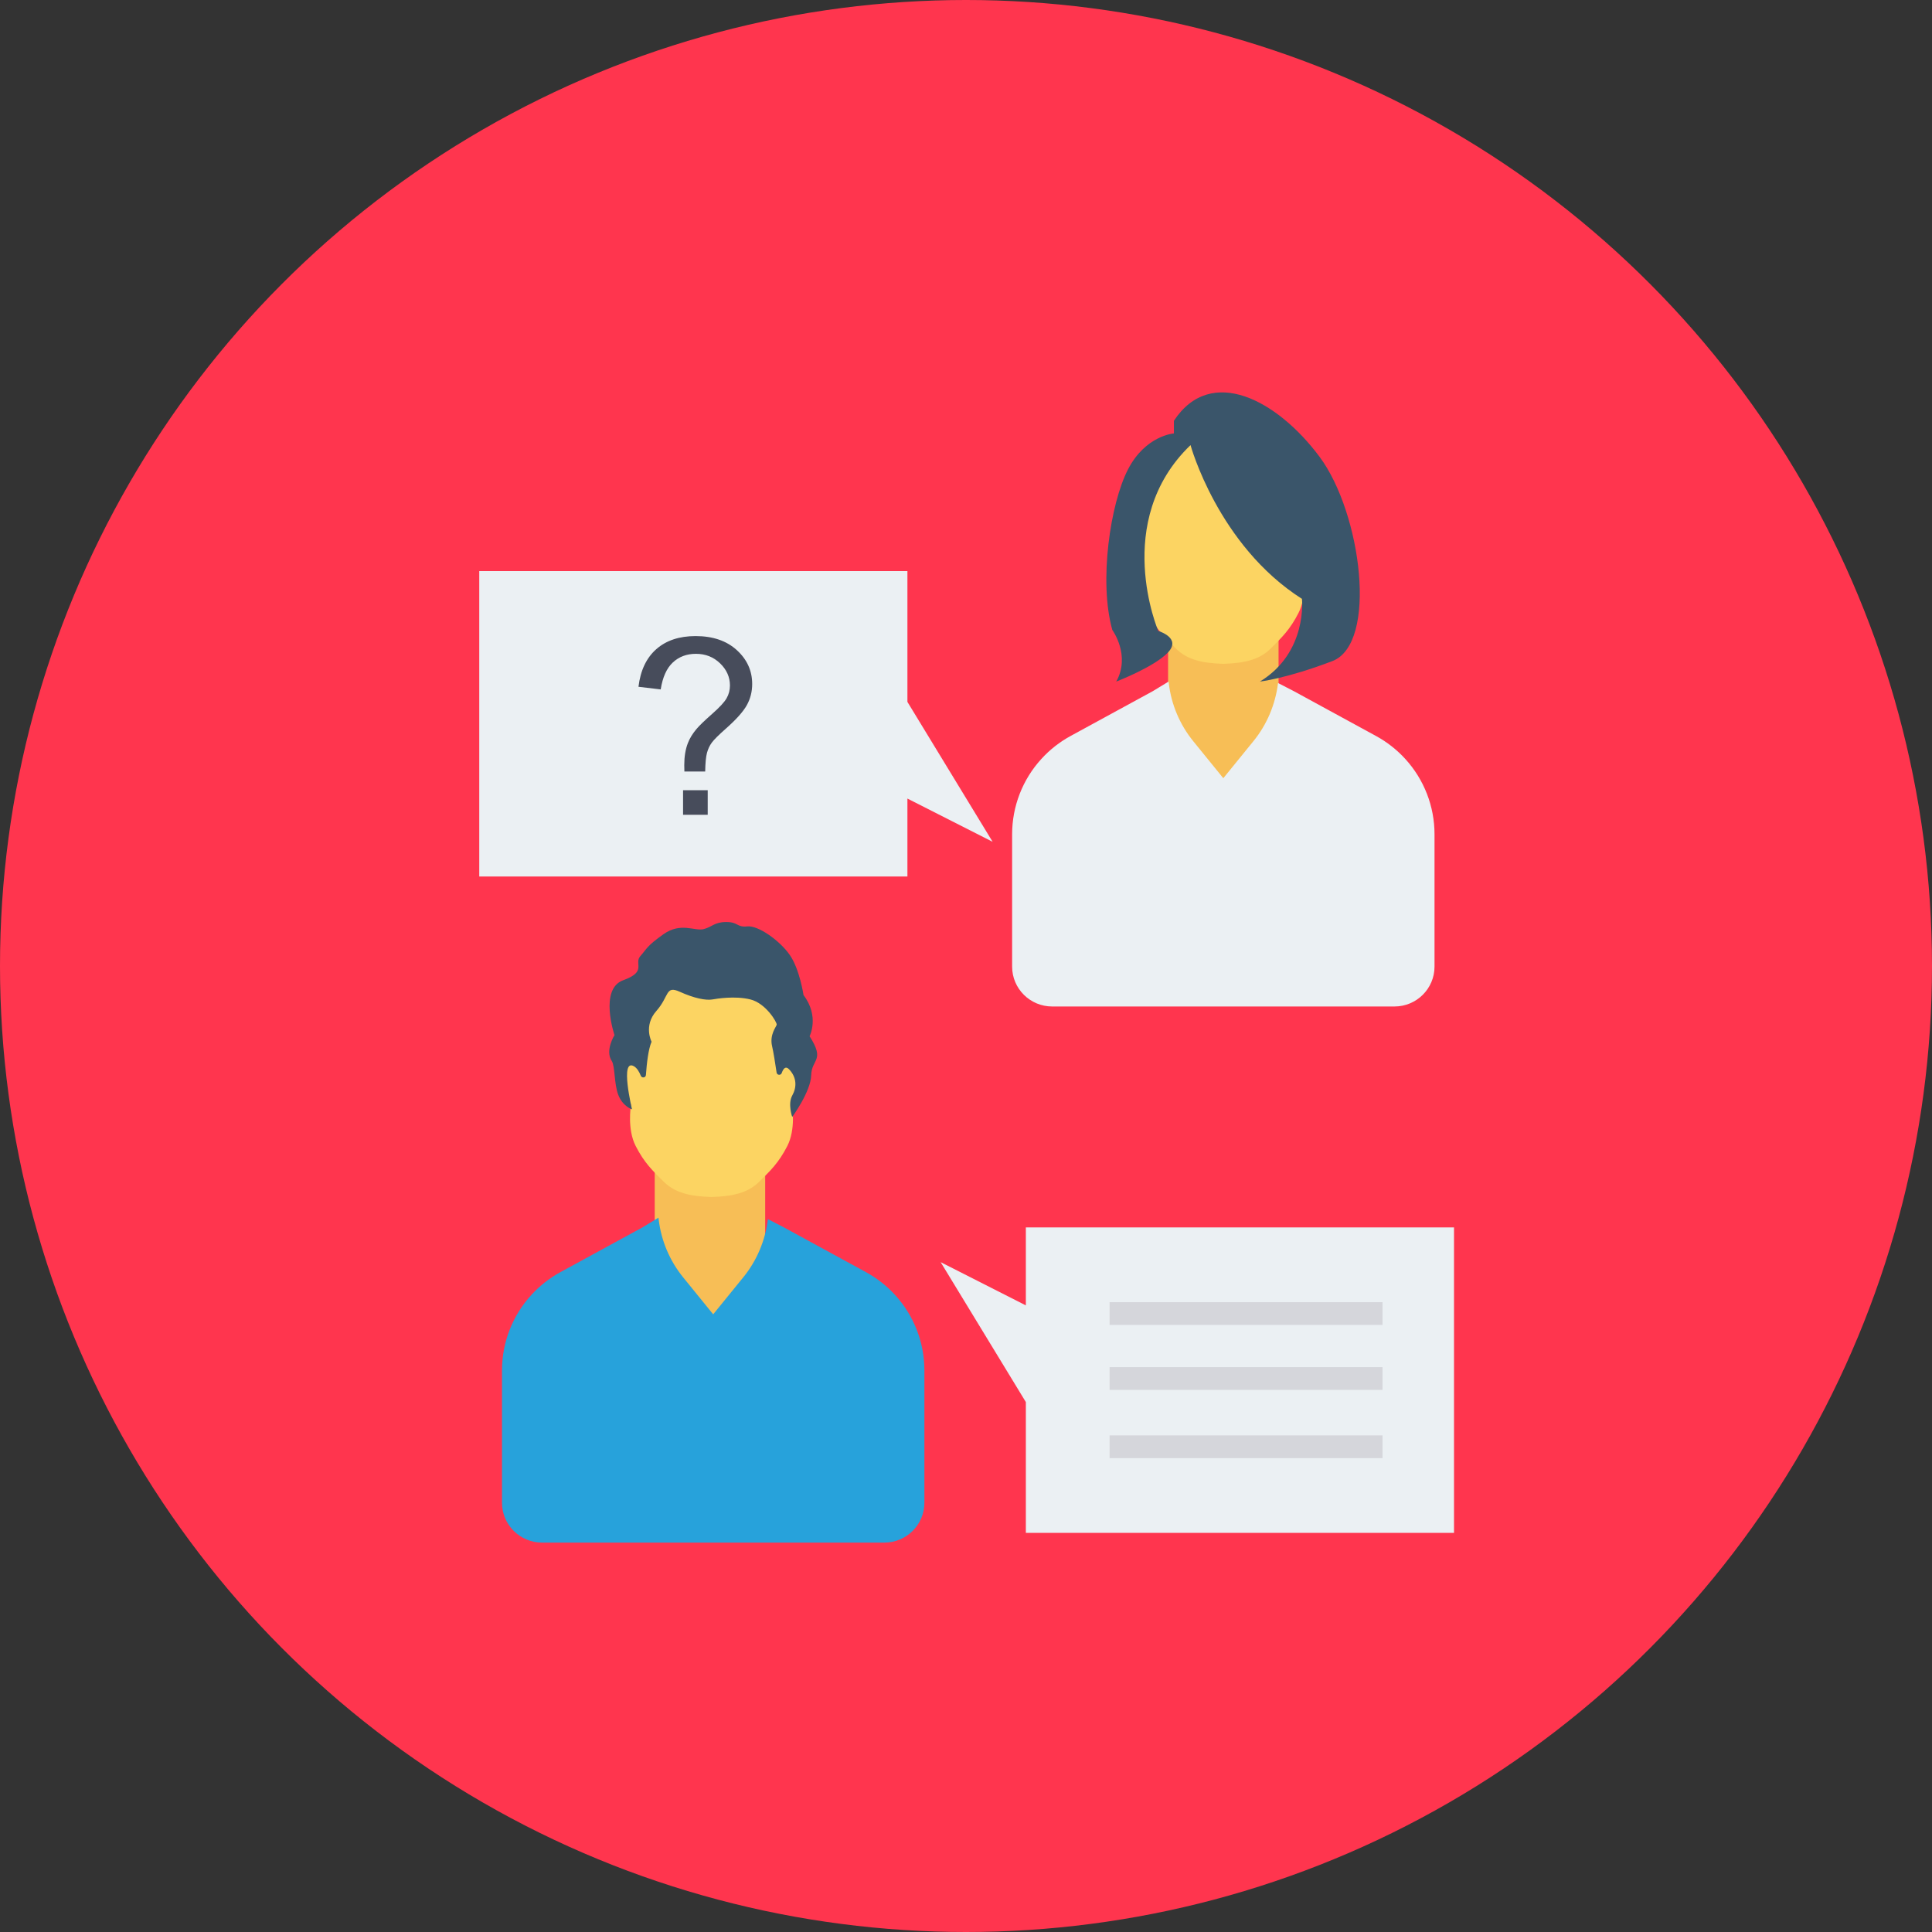 <?xml version="1.0" encoding="UTF-8"?> <svg xmlns="http://www.w3.org/2000/svg" xmlns:xlink="http://www.w3.org/1999/xlink" width="645px" height="645px" viewBox="0 0 645 645"><rect x="0" y="0" width="645" height="645" fill="#333333" stroke="none"/> <!-- Generator: Sketch 51.2 (57519) - http://www.bohemiancoding.com/sketch --> <title>Group 5</title> <desc>Created with Sketch.</desc> <defs></defs> <g id="Page-1" stroke="none" stroke-width="1" fill="none" fill-rule="evenodd"> <g id="Group-5"> <circle id="Oval-Copy" fill="#FF354E" cx="322.5" cy="322.5" r="322.5"></circle> <g id="Group-3" transform="translate(160, 131)" fill-rule="nonzero"> <polygon id="Shape" fill="#F7BE56" points="58.576 239.729 95.458 239.729 95.458 317.831 58.576 317.831"></polygon> <path d="M138.851,301.356 C136.042,298.279 132.736,295.685 129.069,293.686 L105.534,280.852 L101.687,278.752 L96.371,276.009 C96.368,276.033 96.365,276.057 96.362,276.081 C95.482,283.138 92.69,289.829 88.199,295.358 L78.1,307.789 L68.07,295.441 C63.581,289.915 60.745,283.22 59.908,276.162 C59.881,275.941 59.856,275.729 59.83,275.525 L54.516,278.752 L50.725,280.818 L27.123,293.686 C23.456,295.685 20.151,298.279 17.352,301.356 C11.068,308.239 7.593,317.2 7.593,326.497 L7.593,370.684 C7.593,378.038 13.583,384 20.973,384 L135.231,384 C142.62,384 148.61,378.038 148.61,370.684 L148.61,326.497 C148.61,317.2 145.135,308.239 138.851,301.356 Z" id="Shape" fill="#27A2DB"></path> <g id="Group" transform="translate(45.559, 189.831)" fill="#FCD462"> <ellipse id="Oval" transform="translate(59.493, 41.263) rotate(-85.869) translate(-59.493, -41.263) " cx="59.493" cy="41.263" rx="7.232" ry="3.438"></ellipse> <ellipse id="Oval" transform="translate(4.497, 40.685) rotate(-4.131) translate(-4.497, -40.685) " cx="4.497" cy="40.685" rx="3.47" ry="7.166"></ellipse> <path d="M58.903,48.499 L57.824,16.939 L54.047,6.763 L31.975,0.864 L9.903,6.763 L6.126,16.939 L5.047,48.499 C5.047,48.499 3.788,56.167 6.666,61.771 C9.543,67.376 12.241,69.935 16.018,73.669 C19.795,77.404 24.732,78.562 31.975,78.794 C39.219,78.562 44.156,77.404 47.932,73.669 C51.709,69.935 54.407,67.376 57.285,61.771 C60.162,56.167 58.903,48.499 58.903,48.499 Z" id="Shape"></path> </g> <path d="M110.281,214.948 C110.281,214.948 113.679,208.347 108.251,201.197 C108.251,201.197 106.981,192.581 103.668,187.814 C100.355,183.047 93.175,177.913 89.521,178.28 C85.868,178.647 86.526,176.814 82.491,176.814 C78.455,176.814 77.789,178.463 74.884,179.197 C71.98,179.93 67.266,176.814 61.562,180.847 C55.857,184.88 56.07,185.614 53.791,188.18 C51.511,190.747 56.202,193.314 48.068,196.247 C39.933,199.181 45.149,214.581 45.149,214.581 C45.149,214.581 41.901,219.714 44.231,223.198 C45.36,224.885 44.991,230.894 46.417,234.542 C47.936,238.428 51,239.348 51,239.348 C51,239.348 46.848,222.162 51.659,224.981 C52.646,225.559 53.384,226.767 53.93,228.125 C54.286,229.013 55.573,228.829 55.641,227.874 C55.92,223.938 56.466,219.2 57.529,216.781 C57.529,216.781 54.743,211.464 59.126,206.514 C63.51,201.564 62.076,197.897 66.935,200.097 C71.794,202.297 75.679,203.05 77.862,202.664 C79.168,202.433 85.33,201.381 90.518,202.664 C95.707,203.947 99.455,210.364 99.301,211.098 C99.147,211.831 96.868,214.398 97.759,218.248 C98.218,220.231 98.806,223.937 99.268,227.063 C99.406,227.994 100.677,228.101 100.988,227.214 C101.508,225.735 102.278,224.803 103.394,225.948 C106.074,228.698 106.026,231.998 104.487,234.748 C102.949,237.498 104.475,241.898 104.475,241.898 C104.475,241.898 110.671,233.465 110.813,227.965 C110.955,222.464 115.571,223.198 110.281,214.948 Z" id="Shape" fill="#3A556A"></path> <polygon id="Shape" fill="#EBF0F3" points="182.48 278.78 182.48 304.805 154.034 290.368 182.48 337.081 182.48 380.746 325.424 380.746 325.424 278.78"></polygon> <polygon id="Shape" fill="#EBF0F3" points="142.943 161.627 142.943 135.602 171.39 150.038 142.943 103.326 142.943 59.661 0 59.661 0 161.627"></polygon> <polygon id="Shape" fill="#F7BE56" points="229.966 61.831 266.847 61.831 266.847 139.932 229.966 139.932"></polygon> <path d="M309.156,122.373 C306.347,119.296 303.041,116.702 299.374,114.703 L275.839,101.869 L271.992,99.769 L266.676,97.026 C266.673,97.049 266.67,97.074 266.667,97.098 C265.787,104.154 262.995,110.846 258.504,116.375 L248.405,128.805 L238.375,116.458 C233.886,110.932 231.05,104.237 230.213,97.179 C230.187,96.958 230.161,96.746 230.135,96.542 L224.821,99.769 L221.03,101.835 L197.428,114.703 C193.761,116.702 190.456,119.296 187.657,122.373 C181.373,129.256 177.898,138.217 177.898,147.514 L177.898,191.701 C177.898,199.055 183.888,205.017 191.278,205.017 L305.536,205.017 C312.925,205.017 318.915,199.055 318.915,191.701 L318.915,147.514 C318.915,138.217 315.44,129.256 309.156,122.373 Z" id="Shape" fill="#EBF0F3"></path> <g id="Group" transform="translate(216.949, 11.932)" fill="#FCD462"> <ellipse id="Oval" transform="translate(58.923, 41.152) rotate(-85.869) translate(-58.923, -41.152) " cx="58.923" cy="41.152" rx="7.18" ry="3.438"></ellipse> <ellipse id="Oval" transform="translate(4.012, 40.58) rotate(-4.131) translate(-4.012, -40.58) " cx="4.012" cy="40.58" rx="3.445" ry="7.166"></ellipse> <path d="M58.184,48.395 L57.112,16.835 L53.363,6.659 L31.45,0.76 L9.537,6.659 L5.787,16.835 L4.716,48.395 C4.716,48.395 3.466,56.064 6.323,61.668 C9.18,67.272 11.858,69.831 15.608,73.566 C19.357,77.3 24.259,78.458 31.45,78.69 C38.641,78.458 43.542,77.3 47.292,73.566 C51.042,69.831 53.72,67.272 56.577,61.668 C59.434,56.064 58.184,48.395 58.184,48.395 Z" id="Shape"></path> </g> <path d="M237.459,17.597 C237.459,17.597 246.596,51.059 274.659,68.928 C274.659,68.928 276.617,86.796 260.627,96.542 C260.627,96.542 269.438,95.568 284.775,89.72 C300.112,83.872 294.564,40.338 280.533,21.495 C266.501,2.652 244.312,-9.368 231.911,9.475 L231.911,13.698 C231.911,13.698 222.448,14.348 216.575,25.719 C210.701,37.089 206.785,63.08 211.353,79.324 C211.353,79.324 217.554,87.771 212.659,96.542 C212.659,96.542 225.385,91.669 229.954,86.796 C234.522,81.923 226.69,79.649 226.69,79.649 C226.69,79.649 211.027,43.014 237.459,17.597 Z" id="Shape" fill="#3A556A"></path> <polygon id="Shape" fill="#D5D6DB" points="210.441 303.729 301.559 303.729 301.559 311.322 210.441 311.322"></polygon> <polygon id="Shape" fill="#D5D6DB" points="210.441 325.424 301.559 325.424 301.559 333.017 210.441 333.017"></polygon> <polygon id="Shape" fill="#D5D6DB" points="210.441 348.203 301.559 348.203 301.559 355.797 210.441 355.797"></polygon> <path d="M68.483,126.572 C68.457,125.612 68.443,124.891 68.443,124.411 C68.443,121.583 68.845,119.143 69.647,117.089 C70.236,115.541 71.186,113.981 72.497,112.407 C73.46,111.26 75.192,109.586 77.694,107.385 C80.196,105.184 81.821,103.43 82.57,102.123 C83.319,100.816 83.694,99.389 83.694,97.842 C83.694,95.041 82.597,92.58 80.403,90.459 C78.209,88.338 75.52,87.278 72.336,87.278 C69.259,87.278 66.691,88.238 64.631,90.159 C62.57,92.08 61.219,95.081 60.577,99.162 L53.153,98.282 C53.821,92.813 55.808,88.625 59.112,85.717 C62.417,82.81 66.784,81.356 72.216,81.356 C77.968,81.356 82.557,82.916 85.982,86.038 C89.406,89.159 91.119,92.933 91.119,97.362 C91.119,99.922 90.517,102.283 89.313,104.444 C88.109,106.605 85.754,109.232 82.249,112.327 C79.895,114.408 78.356,115.941 77.634,116.928 C76.911,117.915 76.376,119.049 76.029,120.33 C75.681,121.61 75.48,123.691 75.427,126.572 L68.483,126.572 Z M68.042,141.017 L68.042,132.814 L76.269,132.814 L76.269,141.017 L68.042,141.017 Z" id="Shape" fill="#474C5B"></path> </g> </g> </g> </svg> 